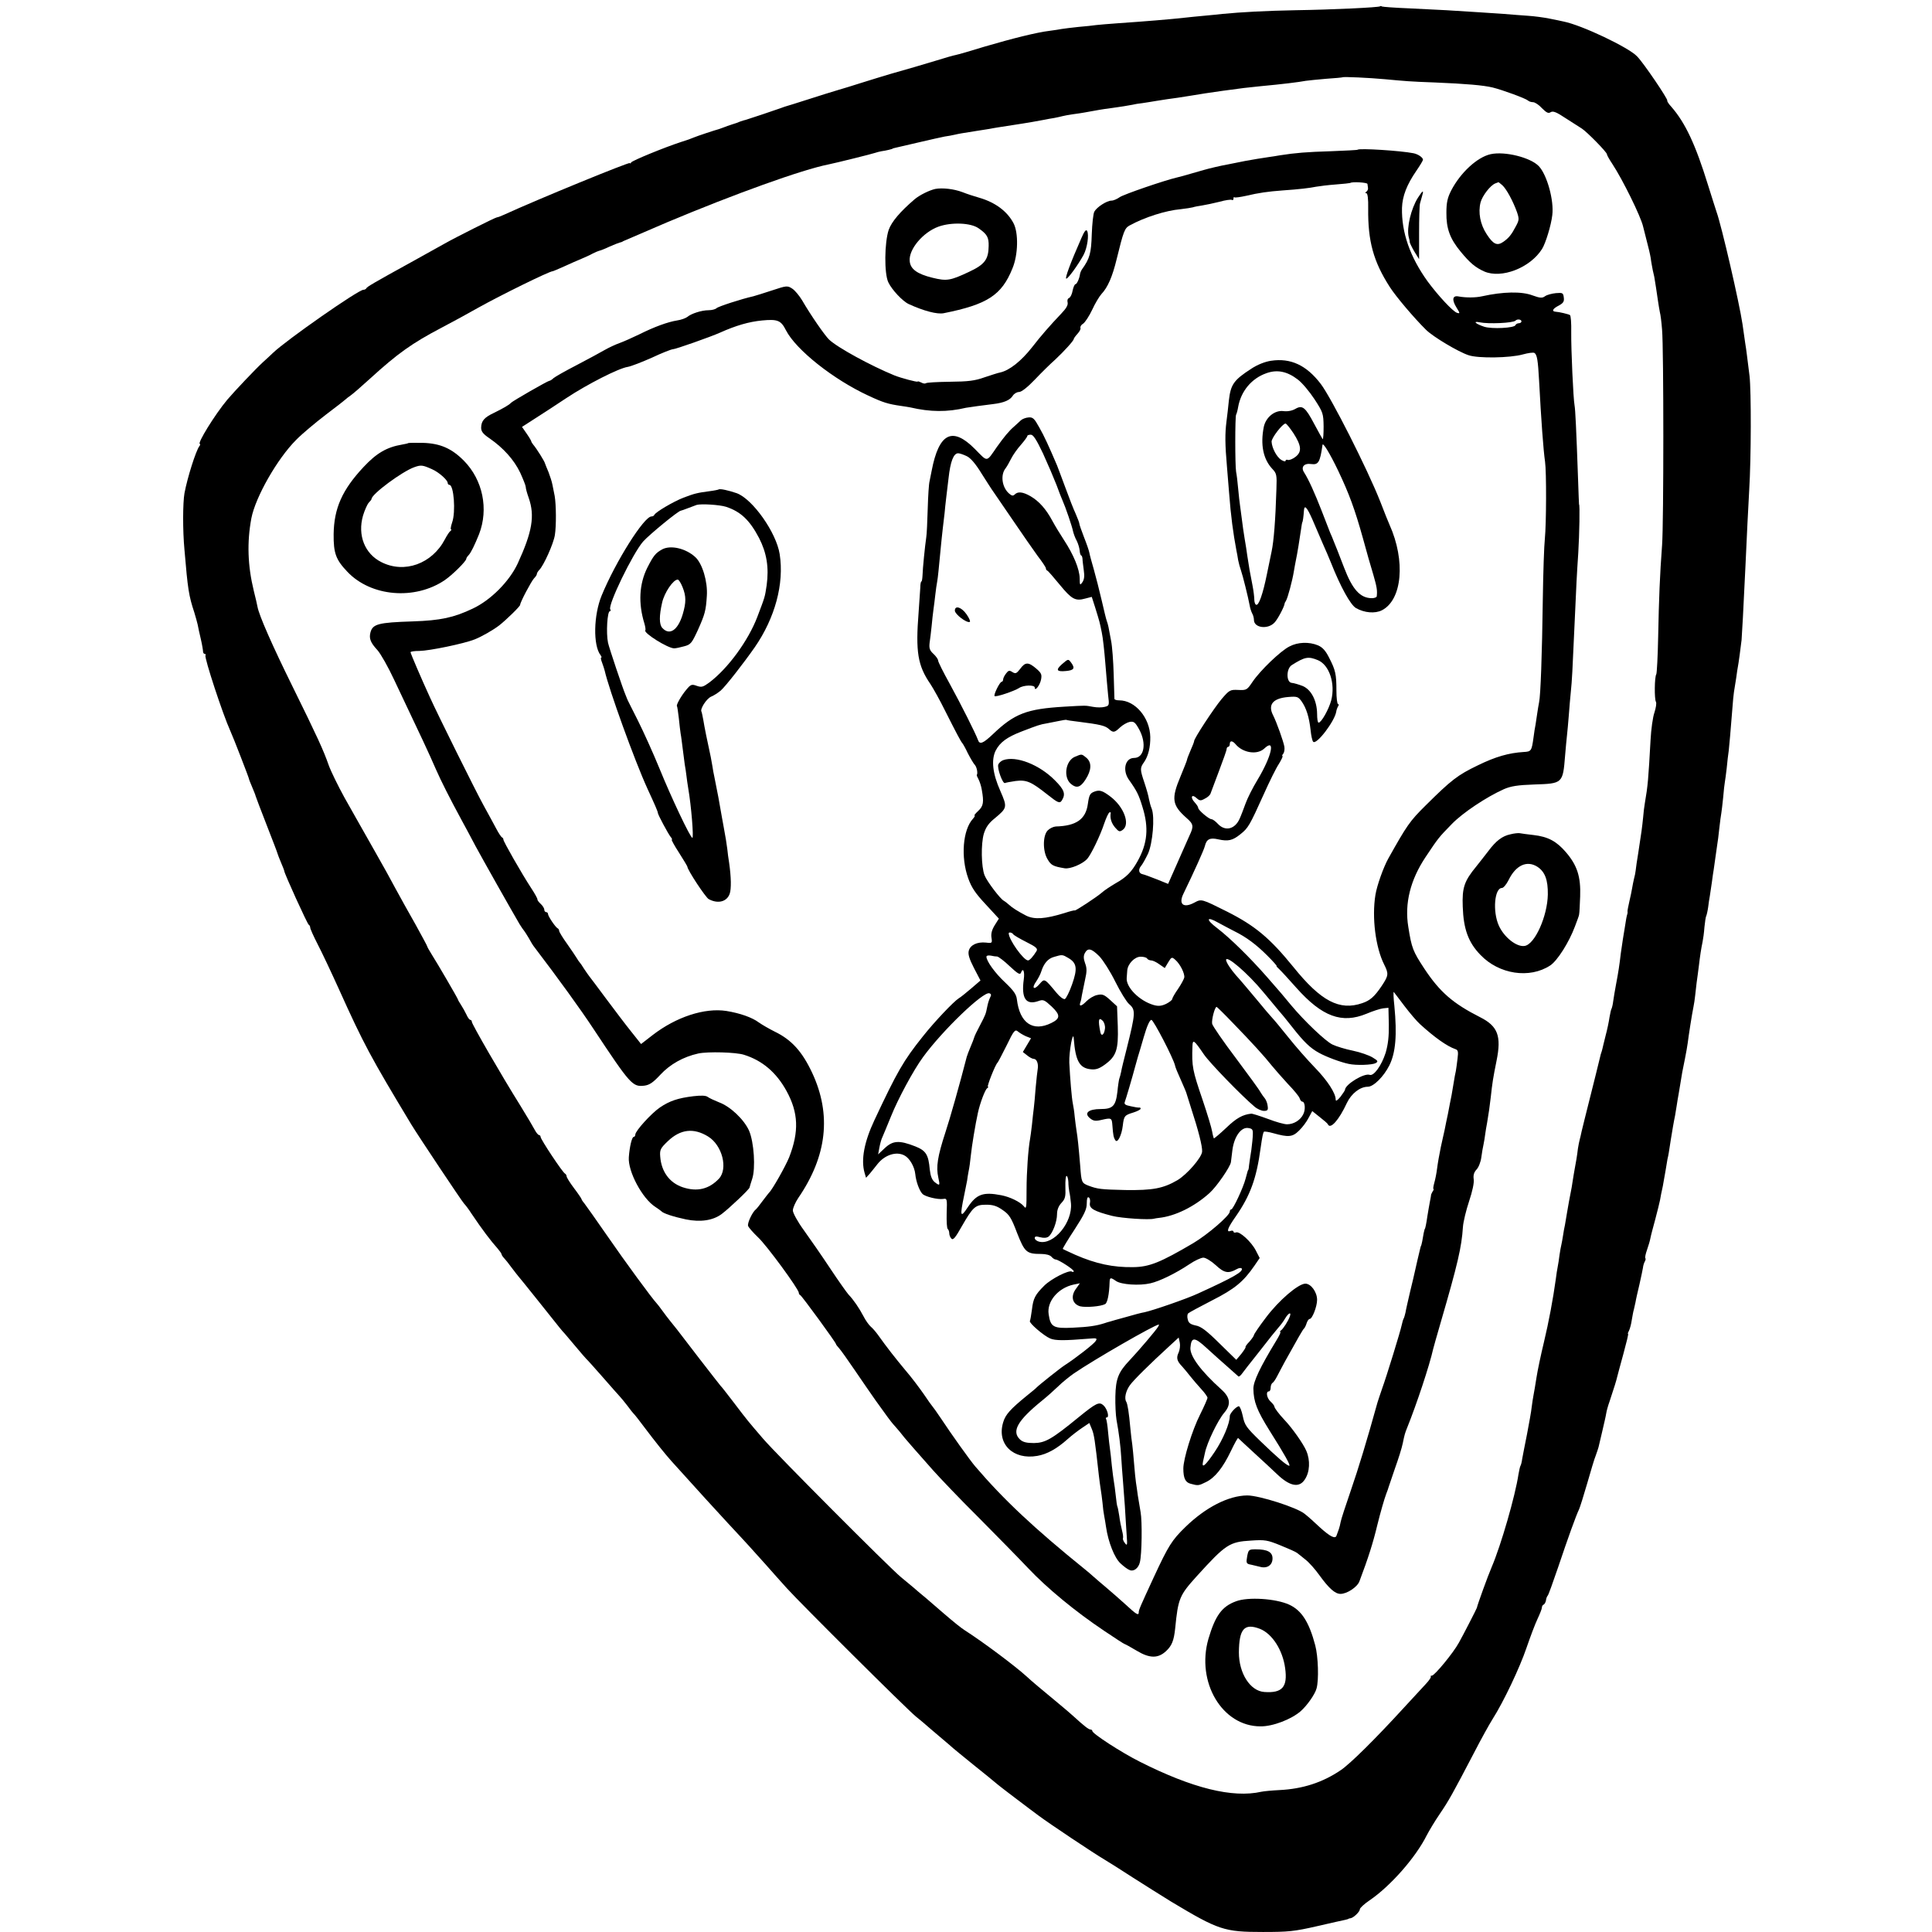 <?xml version="1.0" standalone="no"?>
<!DOCTYPE svg PUBLIC "-//W3C//DTD SVG 20010904//EN"
 "http://www.w3.org/TR/2001/REC-SVG-20010904/DTD/svg10.dtd">
<svg version="1.0" xmlns="http://www.w3.org/2000/svg"
 width="1040pt" height="1040pt" viewBox="0 0 1040 1040"
 preserveAspectRatio="xMidYMid meet">
<g transform="translate(0,1040) scale(0.1,-0.1)"
fill="#000000" stroke="none">
<path d="M7429 10366 c-6 -6 -255 -18 -454 -21 -161 -3 -292 -10 -395 -20 -19
-2 -64 -7 -100 -10 -36 -3 -81 -8 -100 -10 -79 -9 -228 -21 -360 -30 -52 -4
-106 -8 -120 -10 -14 -2 -56 -7 -95 -10 -38 -4 -78 -9 -90 -11 -11 -2 -40 -7
-65 -10 -68 -8 -200 -41 -350 -85 -74 -23 -144 -43 -155 -45 -11 -2 -58 -15
-105 -30 -89 -27 -141 -42 -250 -73 -36 -11 -103 -31 -150 -46 -47 -15 -105
-33 -130 -40 -25 -7 -97 -30 -160 -50 -63 -20 -119 -38 -125 -39 -5 -2 -17 -6
-25 -9 -24 -9 -174 -59 -185 -62 -5 -1 -19 -5 -30 -9 -11 -5 -31 -12 -45 -16
-14 -4 -34 -12 -45 -16 -11 -4 -22 -8 -25 -9 -20 -5 -119 -38 -135 -45 -11 -5
-41 -16 -68 -24 -92 -30 -262 -100 -269 -110 -4 -6 -8 -8 -8 -4 0 8 -494 -194
-677 -278 -17 -8 -34 -14 -38 -14 -8 0 -223 -108 -281 -141 -22 -12 -97 -54
-169 -94 -216 -119 -250 -139 -253 -147 -2 -4 -9 -8 -16 -8 -27 0 -414 -270
-487 -340 -8 -8 -33 -31 -55 -51 -39 -36 -151 -154 -190 -200 -67 -80 -165
-239 -148 -239 3 0 2 -6 -3 -12 -19 -26 -64 -168 -80 -253 -9 -52 -10 -198 0
-305 18 -213 23 -246 53 -337 7 -23 15 -52 18 -65 2 -13 10 -48 17 -78 7 -30
12 -61 12 -67 0 -7 4 -13 9 -13 5 0 7 -4 4 -8 -7 -12 93 -317 134 -407 15 -32
100 -252 100 -257 0 -3 8 -23 17 -44 9 -22 18 -43 19 -49 1 -5 28 -75 59 -155
31 -80 58 -149 59 -155 1 -5 10 -27 19 -49 9 -21 17 -41 17 -44 0 -13 125
-287 132 -290 4 -2 8 -9 8 -16 0 -6 18 -46 39 -87 22 -42 74 -152 116 -245
134 -297 169 -362 389 -727 39 -64 271 -412 284 -426 8 -8 26 -32 40 -54 57
-85 104 -147 140 -187 12 -14 22 -28 22 -32 0 -3 6 -13 13 -20 7 -7 26 -31 42
-53 17 -22 32 -42 35 -45 3 -3 50 -61 105 -130 133 -167 128 -161 145 -179 8
-9 35 -41 60 -71 25 -30 50 -59 56 -65 6 -5 46 -50 90 -100 43 -49 84 -96 91
-103 7 -8 26 -30 41 -50 15 -21 30 -39 33 -42 4 -3 30 -36 59 -75 55 -73 110
-142 145 -181 194 -215 192 -212 303 -333 48 -51 98 -106 112 -121 14 -15 54
-60 90 -100 36 -41 88 -99 115 -129 75 -83 646 -651 695 -691 23 -19 48 -39
54 -45 6 -5 40 -35 76 -65 36 -30 67 -57 70 -60 3 -3 52 -43 110 -90 58 -46
110 -89 117 -95 6 -5 24 -20 40 -32 15 -12 46 -35 68 -52 69 -52 79 -60 125
-94 53 -40 297 -203 355 -237 22 -13 90 -56 150 -95 61 -39 155 -98 210 -132
255 -153 285 -163 493 -163 137 0 169 3 291 31 75 17 143 33 151 34 8 2 16 4
18 5 1 2 6 3 12 4 16 2 50 35 50 48 0 7 24 29 52 48 112 76 248 230 308 350
13 25 44 77 70 115 49 72 68 106 185 330 37 72 82 153 99 180 60 94 147 278
183 384 20 58 46 128 59 155 13 28 24 55 24 62 0 7 4 14 9 16 5 2 11 12 13 23
1 11 6 22 9 25 4 3 29 73 57 155 53 158 96 277 112 310 5 11 25 74 44 140 19
66 39 134 46 150 6 17 13 37 15 45 2 8 11 47 20 85 9 39 19 81 21 95 2 14 10
43 18 65 26 78 37 114 41 132 2 10 18 66 34 126 16 59 28 107 25 107 -3 0 0 8
5 17 5 10 12 36 15 58 4 22 8 47 11 55 2 8 6 26 9 40 2 14 12 57 21 95 9 39
17 79 19 90 1 12 6 27 10 34 4 7 6 15 3 18 -3 2 1 23 9 45 8 23 16 50 18 62 2
12 14 57 26 101 12 44 23 91 26 105 2 14 9 48 15 75 5 28 12 66 15 85 3 19 8
46 10 60 6 25 7 33 18 105 7 43 16 98 23 130 2 11 6 36 9 55 3 19 7 46 10 60
2 14 7 41 10 60 7 45 10 63 24 130 6 30 13 69 15 85 4 34 23 157 31 195 3 14
7 41 9 60 2 19 6 51 8 70 3 19 8 60 12 90 7 59 12 91 20 130 3 14 8 49 10 79
3 29 7 57 10 61 2 4 7 25 10 46 2 21 7 48 9 60 2 12 7 45 11 74 4 29 8 60 10
69 1 9 6 41 10 71 4 30 9 62 10 70 2 8 6 44 10 80 4 36 9 73 11 83 2 10 6 48
10 85 3 36 7 73 9 82 2 9 6 43 10 75 3 33 8 76 11 95 4 37 9 95 19 220 3 42 7
84 9 95 2 11 7 45 12 75 4 30 8 57 9 60 3 13 16 109 20 145 3 39 9 148 21 400
10 216 12 258 20 405 11 180 11 534 2 615 -12 95 -18 148 -23 175 -2 14 -9 61
-15 105 -17 115 -113 531 -140 605 -5 14 -25 79 -46 145 -67 217 -122 334
-197 420 -15 16 -24 31 -22 33 6 6 -126 201 -162 238 -44 48 -299 169 -396
188 -12 3 -47 10 -77 16 -30 6 -82 13 -115 15 -33 2 -91 7 -130 10 -67 5 -183
12 -310 20 -33 2 -123 6 -200 10 -76 3 -142 8 -146 10 -3 3 -8 3 -10 1z m21
-392 c119 -11 138 -13 275 -18 168 -7 260 -15 310 -27 53 -13 178 -59 190 -70
5 -5 17 -9 27 -9 10 0 32 -14 48 -32 25 -25 35 -30 47 -22 13 8 31 1 82 -33
36 -23 75 -48 86 -55 28 -18 135 -127 135 -138 0 -5 13 -28 29 -52 56 -85 154
-284 166 -338 2 -8 11 -42 19 -75 9 -33 19 -76 22 -95 2 -19 8 -48 11 -65 4
-16 7 -32 8 -35 2 -12 16 -98 20 -130 3 -19 7 -46 10 -60 4 -14 9 -56 12 -95
9 -101 9 -1042 0 -1160 -12 -160 -17 -287 -21 -491 -2 -106 -7 -197 -10 -203
-10 -15 -11 -135 -2 -149 4 -7 0 -32 -8 -57 -9 -25 -18 -91 -21 -148 -12 -213
-14 -243 -31 -342 -3 -16 -7 -50 -9 -75 -5 -50 -9 -82 -26 -190 -7 -41 -13
-84 -14 -95 -1 -11 -5 -31 -9 -45 -3 -14 -8 -36 -10 -50 -2 -14 -9 -46 -15
-72 -6 -27 -11 -51 -10 -55 1 -5 0 -10 -1 -13 -3 -8 -8 -33 -14 -75 -4 -23 -8
-50 -10 -61 -2 -12 -7 -45 -11 -75 -8 -68 -13 -100 -26 -169 -6 -30 -12 -70
-15 -89 -2 -19 -7 -37 -9 -41 -3 -4 -7 -25 -11 -46 -3 -22 -12 -66 -21 -99 -8
-33 -16 -64 -17 -70 -1 -5 -5 -19 -9 -30 -3 -11 -8 -31 -11 -45 -3 -14 -24
-97 -46 -185 -22 -88 -43 -171 -46 -185 -3 -14 -7 -33 -10 -43 -3 -10 -7 -32
-10 -50 -4 -36 -12 -82 -18 -113 -2 -12 -7 -39 -10 -60 -3 -22 -8 -50 -11 -64
-7 -34 -11 -58 -20 -110 -4 -25 -9 -54 -11 -65 -3 -11 -7 -36 -10 -55 -3 -19
-7 -42 -9 -50 -2 -8 -7 -33 -10 -55 -3 -23 -7 -52 -10 -65 -3 -13 -7 -42 -10
-65 -15 -109 -38 -231 -64 -340 -16 -66 -34 -151 -40 -190 -6 -38 -13 -81 -16
-95 -3 -14 -7 -43 -10 -65 -2 -22 -14 -87 -25 -145 -12 -58 -23 -118 -26 -133
-2 -16 -6 -32 -9 -37 -3 -4 -7 -25 -11 -46 -17 -115 -94 -382 -144 -499 -20
-46 -78 -206 -80 -220 -1 -5 -76 -151 -97 -188 -30 -55 -131 -177 -145 -177
-6 0 -9 -2 -6 -5 3 -3 -9 -21 -26 -39 -17 -18 -71 -77 -121 -131 -150 -164
-287 -300 -338 -334 -97 -66 -205 -101 -330 -107 -40 -2 -83 -6 -97 -9 -155
-35 -372 19 -655 162 -98 49 -255 151 -255 165 0 4 -4 8 -10 8 -10 0 -34 19
-90 70 -15 14 -47 41 -71 61 -112 93 -152 126 -182 154 -64 58 -235 186 -335
250 -20 13 -55 41 -112 90 -25 22 -68 59 -95 82 -28 23 -60 50 -71 60 -12 10
-41 34 -64 53 -62 51 -671 662 -742 745 -79 92 -83 96 -158 195 -36 47 -67 87
-71 90 -3 3 -55 70 -117 150 -61 80 -115 150 -119 155 -5 6 -19 24 -33 41 -14
17 -34 44 -45 59 -11 16 -25 33 -30 39 -24 25 -168 221 -268 366 -59 85 -114
163 -122 173 -8 9 -15 20 -15 23 0 2 -18 29 -40 58 -22 29 -40 58 -40 64 0 5
-4 12 -8 14 -12 4 -132 185 -132 198 0 5 -4 10 -8 10 -5 0 -15 12 -23 27 -8
15 -43 75 -79 133 -99 158 -260 437 -260 449 0 6 -4 11 -8 11 -5 0 -14 12 -21
28 -7 15 -20 38 -29 52 -9 14 -17 27 -17 30 -1 6 -108 190 -141 242 -13 21
-24 40 -24 43 0 3 -29 56 -63 118 -35 61 -83 148 -107 192 -23 44 -72 132
-108 195 -94 165 -98 174 -168 297 -34 62 -73 141 -85 175 -28 80 -60 150
-197 428 -106 215 -178 378 -186 424 -2 12 -11 50 -20 86 -33 136 -37 261 -13
390 22 114 139 320 241 422 31 32 103 92 159 135 56 42 104 80 107 83 3 3 15
13 27 21 13 9 60 50 105 91 149 136 227 191 383 273 61 32 151 81 200 109 118
66 382 196 400 196 3 0 30 12 62 26 32 15 74 33 93 41 19 8 46 20 60 28 14 7
30 14 35 15 6 1 30 10 55 22 25 11 50 21 55 22 6 1 15 4 20 8 6 3 111 48 235
101 364 153 728 284 870 312 40 8 237 57 250 62 8 3 24 7 35 9 24 3 60 12 60
14 0 1 8 3 17 5 10 2 66 15 125 29 60 14 122 28 138 31 17 2 41 7 55 10 26 6
33 7 115 20 28 4 59 9 70 11 11 2 31 6 45 8 89 14 126 20 135 21 11 1 88 15
120 21 11 2 34 7 50 9 17 3 37 8 45 10 8 2 33 7 55 10 23 3 50 7 60 9 65 12
112 20 125 21 17 2 104 15 135 21 11 3 36 7 55 9 19 3 53 8 75 12 52 8 61 10
115 17 25 4 56 9 70 11 62 10 90 15 170 26 117 16 126 17 205 25 119 11 207
22 244 29 14 2 63 7 110 11 47 3 87 7 88 8 5 4 148 -3 223 -10z"/>
<path d="M7308 9594 c-2 -2 -67 -5 -143 -8 -132 -4 -192 -9 -275 -22 -19 -4
-45 -7 -57 -9 -29 -4 -102 -16 -128 -21 -40 -8 -71 -14 -100 -20 -30 -5 -98
-21 -125 -29 -8 -2 -40 -11 -70 -20 -30 -9 -63 -18 -73 -20 -69 -16 -287 -91
-309 -106 -14 -10 -34 -19 -45 -19 -25 0 -79 -35 -92 -59 -6 -10 -12 -66 -14
-123 -3 -101 -11 -130 -52 -187 -5 -7 -10 -19 -11 -25 -3 -24 -17 -56 -25 -56
-4 0 -11 -15 -15 -34 -3 -19 -12 -37 -19 -40 -8 -3 -11 -13 -8 -24 3 -14 -7
-32 -34 -60 -60 -63 -110 -120 -157 -181 -59 -75 -122 -125 -172 -136 -11 -2
-48 -14 -84 -26 -53 -19 -88 -23 -187 -24 -68 -1 -126 -4 -129 -8 -4 -3 -15
-2 -25 4 -11 5 -19 8 -19 5 0 -5 -90 19 -125 33 -127 52 -307 150 -352 193
-23 22 -98 130 -145 211 -15 25 -39 54 -53 63 -26 17 -30 17 -108 -9 -45 -15
-91 -29 -102 -32 -63 -14 -189 -55 -198 -64 -6 -6 -25 -11 -43 -11 -37 0 -93
-18 -114 -36 -9 -7 -34 -16 -55 -19 -50 -8 -122 -34 -204 -75 -35 -17 -82 -38
-104 -46 -23 -8 -59 -25 -82 -38 -22 -13 -89 -49 -150 -81 -60 -31 -117 -63
-126 -71 -8 -8 -18 -14 -22 -14 -8 0 -200 -110 -207 -119 -8 -10 -43 -30 -90
-53 -53 -25 -69 -43 -70 -80 0 -21 10 -34 47 -59 73 -51 130 -114 163 -183 16
-35 30 -70 30 -77 0 -8 7 -34 16 -59 34 -97 19 -183 -59 -353 -44 -95 -144
-197 -242 -243 -103 -49 -174 -64 -323 -69 -186 -6 -216 -14 -228 -60 -8 -32
0 -54 38 -95 17 -19 58 -91 90 -160 160 -337 182 -384 224 -480 28 -64 75
-157 139 -275 18 -33 52 -96 75 -140 38 -70 186 -333 237 -420 10 -16 21 -32
24 -35 3 -3 14 -21 25 -39 10 -19 24 -42 31 -50 131 -172 248 -334 316 -437
202 -305 212 -316 277 -308 27 4 46 17 85 59 52 56 123 96 204 114 52 11 203
7 246 -7 99 -31 174 -95 229 -195 64 -117 68 -218 14 -357 -19 -47 -91 -175
-108 -190 -3 -3 -18 -23 -35 -45 -16 -22 -32 -42 -36 -45 -18 -13 -47 -74 -42
-89 3 -9 27 -36 53 -61 46 -42 220 -280 220 -299 0 -5 3 -11 8 -13 8 -3 192
-255 192 -263 0 -3 8 -13 18 -24 9 -10 46 -62 82 -115 36 -53 87 -127 113
-164 27 -37 56 -78 65 -90 9 -13 28 -37 42 -52 14 -16 32 -37 40 -48 8 -11 35
-41 58 -68 24 -27 71 -80 105 -119 34 -38 142 -152 242 -251 99 -100 221 -224
270 -276 102 -108 255 -234 409 -337 58 -39 107 -71 110 -71 2 0 32 -16 65
-36 70 -42 115 -42 158 -2 31 29 42 56 49 122 16 162 23 178 116 281 157 173
176 185 293 192 73 5 87 3 158 -26 42 -17 83 -35 90 -41 6 -5 27 -22 45 -36
19 -15 52 -52 74 -83 52 -72 85 -101 114 -101 35 0 91 37 102 68 48 127 73
206 96 302 17 69 39 145 48 168 6 15 12 32 13 37 2 6 17 51 34 100 18 50 37
110 42 135 10 49 12 55 24 85 50 124 120 334 140 424 2 9 20 72 40 141 92 316
113 406 120 515 2 28 17 90 33 138 18 54 28 100 25 119 -3 21 1 37 15 52 11
11 23 41 26 66 3 25 9 56 12 70 3 14 7 39 9 55 2 17 7 44 10 60 9 52 14 89 20
140 8 74 12 101 31 195 27 133 7 186 -88 234 -146 74 -217 135 -301 262 -61
93 -68 110 -86 224 -21 127 11 254 94 378 69 103 68 102 140 176 59 61 187
146 281 188 37 16 74 22 163 25 153 5 154 5 166 156 3 39 8 88 10 107 2 19 7
69 10 110 3 41 8 99 11 128 6 56 9 115 19 342 11 248 13 284 21 405 6 99 9
260 4 260 0 0 -3 59 -5 130 -10 282 -15 381 -19 402 -7 36 -19 302 -18 395 1
48 -2 89 -7 92 -8 5 -58 17 -78 18 -22 2 -14 17 18 33 24 13 30 22 27 43 -3
25 -6 27 -42 24 -21 -2 -48 -9 -58 -16 -16 -12 -27 -11 -69 4 -58 22 -158 20
-271 -5 -35 -8 -87 -8 -126 -1 -33 7 -38 -17 -12 -59 20 -32 20 -34 3 -29 -23
8 -101 92 -158 169 -95 132 -141 264 -138 396 2 63 26 125 77 199 20 29 36 56
36 60 0 12 -26 30 -51 35 -70 14 -293 28 -301 19z m53 -184 c1 -6 2 -16 3 -22
1 -7 -3 -16 -9 -20 -7 -5 -7 -8 0 -8 7 0 11 -31 10 -82 -2 -176 28 -286 117
-424 32 -50 130 -166 195 -230 39 -38 173 -118 228 -136 52 -18 224 -15 292 4
29 8 57 12 63 8 14 -9 19 -39 25 -150 11 -210 23 -373 32 -435 8 -54 7 -335
-1 -415 -4 -36 -9 -182 -11 -325 -4 -299 -12 -519 -20 -555 -3 -14 -7 -41 -10
-60 -3 -19 -7 -46 -9 -60 -3 -14 -8 -45 -11 -70 -10 -72 -12 -76 -53 -78 -80
-5 -151 -25 -247 -72 -108 -52 -142 -78 -280 -215 -87 -86 -101 -107 -202
-287 -26 -47 -61 -145 -69 -195 -20 -123 1 -284 47 -375 25 -50 24 -59 -13
-115 -39 -58 -63 -79 -105 -93 -122 -42 -222 10 -371 195 -126 155 -205 221
-355 297 -140 70 -139 70 -178 49 -58 -31 -86 -9 -59 47 59 122 111 237 116
258 9 37 27 46 71 36 54 -12 78 -7 121 28 41 33 48 44 126 217 30 67 66 140
81 162 14 23 22 41 19 41 -4 0 -2 6 4 13 5 6 8 23 6 37 -5 29 -42 133 -61 170
-29 57 -1 91 81 98 49 4 54 2 73 -24 25 -36 40 -83 48 -154 3 -30 9 -58 14
-63 18 -18 116 111 124 162 1 9 6 22 10 29 5 6 4 12 0 12 -5 0 -9 33 -9 73 0
88 -5 110 -39 176 -19 38 -35 56 -60 67 -48 20 -109 18 -154 -6 -48 -24 -158
-130 -199 -191 -29 -43 -32 -45 -76 -43 -44 2 -48 0 -90 -49 -41 -49 -151
-216 -148 -227 0 -3 -8 -25 -19 -49 -10 -24 -19 -46 -19 -50 0 -4 -16 -44 -35
-90 -51 -121 -46 -155 32 -224 38 -33 40 -45 16 -95 -9 -21 -28 -64 -43 -97
-14 -33 -37 -83 -49 -111 l-23 -52 -62 25 c-33 13 -68 26 -75 27 -21 4 -25 25
-9 44 8 9 25 40 38 67 25 56 37 196 20 241 -6 14 -12 37 -15 52 -2 15 -13 54
-24 87 -25 74 -25 81 -2 113 22 32 34 80 33 135 -2 103 -81 197 -167 197 -14
0 -25 3 -26 8 0 4 -2 64 -4 133 -2 70 -8 151 -14 180 -6 30 -12 63 -14 74 -2
11 -7 27 -10 35 -3 8 -15 58 -27 110 -12 52 -31 126 -42 165 -11 38 -22 78
-24 90 -2 11 -15 49 -29 84 -14 36 -25 68 -25 73 0 5 -9 27 -19 51 -11 23 -36
87 -56 142 -20 55 -41 109 -45 120 -44 103 -69 158 -96 205 -26 47 -34 55 -57
53 -15 -1 -33 -8 -41 -15 -7 -7 -24 -22 -37 -34 -29 -25 -54 -56 -92 -109 -59
-85 -48 -84 -119 -12 -122 123 -194 86 -233 -118 -3 -16 -8 -41 -11 -55 -4
-14 -8 -80 -10 -148 -2 -68 -5 -138 -8 -155 -7 -47 -19 -167 -20 -204 -1 -18
-3 -33 -6 -33 -3 0 -6 -15 -6 -33 -1 -17 -5 -77 -9 -132 -17 -215 -5 -288 64
-388 15 -23 51 -87 78 -142 60 -119 86 -168 93 -175 3 -3 17 -27 30 -55 14
-27 31 -56 38 -63 10 -11 17 -45 10 -54 -1 -2 4 -13 10 -24 6 -12 14 -36 17
-55 12 -67 9 -88 -19 -114 -15 -14 -24 -25 -20 -25 4 0 0 -8 -9 -18 -54 -59
-66 -206 -25 -320 18 -50 38 -80 94 -140 l71 -77 -22 -35 c-15 -24 -21 -45
-18 -66 5 -31 4 -32 -29 -28 -48 5 -85 -13 -93 -44 -5 -19 3 -44 28 -93 l35
-67 -50 -43 c-28 -24 -58 -48 -67 -53 -26 -16 -131 -126 -194 -206 -104 -130
-137 -188 -260 -450 -55 -117 -73 -213 -53 -283 l8 -27 20 22 c11 13 29 36 41
51 39 50 102 71 146 47 27 -14 54 -60 58 -100 4 -40 22 -90 39 -107 15 -15 82
-31 111 -27 21 4 22 1 19 -77 -1 -44 1 -82 6 -85 4 -3 8 -13 8 -23 0 -9 5 -22
12 -29 9 -9 22 7 55 66 61 106 73 117 132 117 37 0 58 -7 89 -29 35 -24 46
-41 77 -123 41 -104 51 -113 129 -113 27 0 48 -6 56 -15 7 -8 17 -15 23 -15
14 0 97 -53 97 -63 0 -5 -5 -5 -10 -2 -16 10 -112 -39 -149 -76 -49 -49 -59
-68 -66 -129 -4 -30 -9 -58 -11 -61 -6 -10 74 -79 109 -94 28 -12 75 -12 209
-1 42 4 46 2 36 -13 -9 -15 -106 -91 -168 -131 -22 -14 -140 -108 -150 -119
-3 -4 -25 -22 -50 -42 -92 -75 -118 -104 -130 -146 -35 -116 54 -203 184 -180
52 9 105 38 164 91 20 18 55 45 76 59 l40 27 12 -29 c14 -32 18 -62 39 -251 3
-25 7 -58 10 -75 3 -16 7 -50 10 -75 2 -25 6 -56 9 -70 3 -14 7 -41 10 -60 12
-82 46 -167 78 -196 18 -17 40 -33 50 -36 21 -9 47 11 54 42 11 42 13 222 4
270 -4 25 -11 65 -15 90 -3 25 -8 56 -10 70 -2 14 -7 59 -10 100 -3 41 -8 89
-10 105 -3 17 -7 55 -10 85 -8 89 -15 131 -22 144 -12 18 -3 58 19 89 19 27
108 115 213 211 l50 46 6 -28 c3 -15 0 -38 -6 -52 -14 -29 -10 -46 18 -75 10
-11 30 -35 44 -53 14 -18 41 -49 59 -69 19 -20 34 -42 34 -47 0 -6 -18 -47
-40 -91 -42 -83 -90 -238 -90 -290 0 -52 11 -75 39 -82 40 -11 43 -11 83 9 48
23 91 77 134 167 19 40 37 72 39 70 2 -2 40 -38 85 -79 45 -41 102 -94 125
-116 68 -65 119 -75 149 -28 27 40 30 103 8 154 -16 38 -76 123 -117 166 -31
33 -55 65 -55 73 0 4 -9 16 -20 26 -21 19 -27 55 -10 55 6 0 10 9 10 19 0 11
4 22 9 26 6 3 16 18 24 33 7 15 28 52 44 83 70 126 97 174 104 179 3 3 9 15
13 28 4 12 11 22 16 22 14 0 40 67 40 103 0 42 -33 87 -63 87 -38 0 -143 -90
-212 -182 -36 -47 -65 -90 -65 -95 0 -4 -11 -20 -24 -35 -14 -14 -23 -27 -21
-29 2 -2 -9 -19 -23 -37 l-27 -32 -91 89 c-70 69 -99 91 -128 96 -27 6 -38 13
-42 32 -4 13 -3 28 2 33 5 5 63 36 129 70 122 62 168 100 228 187 l28 41 -20
39 c-24 48 -88 106 -107 99 -8 -3 -14 -1 -14 4 0 5 -7 7 -15 4 -26 -10 -17 15
28 79 77 111 111 203 133 367 9 63 13 82 18 88 3 2 26 -1 50 -8 82 -23 104
-21 139 14 18 17 41 48 51 68 l20 37 40 -32 c23 -18 43 -35 44 -39 13 -30 60
23 102 114 24 51 71 88 113 88 31 0 86 55 116 115 34 68 42 164 27 320 -5 44
-6 78 -3 75 2 -3 28 -36 57 -75 29 -38 67 -83 84 -98 80 -73 146 -119 189
-134 16 -5 18 -13 13 -52 -3 -25 -7 -55 -9 -66 -3 -11 -8 -40 -12 -65 -4 -25
-9 -54 -11 -65 -2 -11 -6 -31 -9 -45 -8 -43 -14 -74 -20 -100 -3 -14 -7 -34
-9 -45 -3 -11 -11 -51 -20 -90 -8 -38 -17 -90 -20 -115 -3 -25 -10 -60 -15
-77 -5 -18 -7 -33 -5 -33 3 0 2 -6 -3 -12 -4 -7 -8 -15 -9 -18 0 -3 -3 -21 -7
-40 -4 -19 -9 -53 -13 -75 -6 -43 -12 -70 -14 -70 -1 0 -3 -10 -6 -22 -2 -13
-6 -33 -8 -45 -3 -13 -5 -24 -7 -25 -1 -2 -2 -6 -3 -10 -3 -10 -29 -124 -32
-138 -1 -5 -11 -49 -23 -97 -11 -48 -23 -99 -25 -113 -3 -13 -7 -28 -10 -33
-3 -5 -7 -19 -10 -33 -8 -38 -82 -278 -106 -344 -11 -33 -23 -67 -25 -75 -59
-212 -102 -353 -143 -472 -28 -81 -53 -158 -55 -170 -2 -13 -7 -31 -10 -40 -4
-10 -9 -25 -12 -33 -6 -22 -35 -7 -92 45 -26 25 -62 57 -80 71 -41 34 -245 99
-309 99 -101 -1 -224 -64 -333 -170 -73 -71 -91 -100 -170 -270 -73 -158 -81
-176 -81 -189 0 -20 -14 -11 -71 42 -32 29 -79 70 -105 92 -26 22 -58 49 -70
60 -12 11 -31 27 -41 35 -276 223 -439 376 -593 556 -29 34 -129 174 -185 259
-22 33 -43 62 -46 65 -3 3 -24 32 -46 65 -23 33 -67 92 -100 130 -54 65 -99
122 -148 191 -11 15 -28 35 -38 43 -10 9 -28 34 -39 56 -23 44 -54 89 -80 116
-9 10 -54 73 -99 141 -45 68 -109 160 -142 206 -33 45 -59 93 -59 106 0 13 13
43 29 67 155 226 180 449 75 674 -54 115 -111 178 -202 222 -30 15 -68 37 -85
49 -36 27 -101 50 -175 62 -117 18 -270 -32 -397 -130 l-62 -48 -54 68 c-30
37 -90 117 -135 177 -45 61 -86 115 -90 120 -5 6 -17 24 -28 40 -10 17 -21 32
-24 35 -3 3 -9 12 -15 22 -5 9 -29 44 -52 77 -24 33 -43 65 -43 70 0 5 -3 11
-7 13 -12 5 -53 66 -53 78 0 5 -4 10 -10 10 -5 0 -10 6 -10 13 0 8 -9 22 -20
32 -10 9 -18 20 -17 24 1 3 -14 31 -34 61 -51 78 -149 250 -149 260 0 5 -3 10
-7 12 -5 2 -19 23 -32 48 -13 25 -44 81 -68 125 -41 74 -247 489 -288 580 -46
100 -105 238 -105 244 0 4 21 7 48 7 55 1 239 39 297 62 38 15 101 51 133 76
37 29 112 102 112 110 0 14 60 127 75 143 8 8 15 18 15 23 0 5 6 15 13 22 24
24 77 142 84 188 8 50 7 163 -1 210 -3 16 -9 44 -12 60 -3 17 -13 47 -21 68
-9 20 -17 42 -19 47 -2 11 -45 80 -64 102 -5 7 -10 14 -10 17 0 3 -11 22 -25
42 l-25 36 73 47 c39 25 115 74 167 109 112 74 281 160 329 167 18 3 77 26
131 50 53 25 104 45 112 45 14 0 204 67 253 89 87 39 156 59 228 66 84 8 101
0 128 -53 54 -105 254 -264 444 -352 79 -37 106 -45 175 -55 19 -3 42 -6 50
-8 107 -25 199 -26 300 -2 9 2 104 15 147 20 58 7 90 21 105 45 7 11 22 20 34
20 13 0 46 26 86 68 35 37 84 85 109 107 46 43 99 101 99 110 0 3 9 16 20 28
11 12 19 26 16 32 -2 6 4 17 15 23 10 7 32 40 48 74 16 35 39 73 50 85 34 36
59 93 82 188 37 151 43 166 69 181 80 44 195 81 276 88 28 3 57 8 65 10 8 3
30 7 50 10 19 3 62 12 94 20 31 9 62 13 66 10 5 -3 9 0 9 7 0 7 2 10 5 7 3 -3
31 1 63 8 68 16 116 23 197 29 88 6 146 13 180 20 17 3 64 9 105 12 41 3 76 7
78 8 9 8 92 3 93 -5z m829 -740 c0 -5 -6 -10 -14 -10 -8 0 -16 -5 -18 -10 -5
-16 -127 -22 -168 -9 -46 15 -65 32 -25 24 47 -10 180 -4 193 9 9 10 32 7 32
-4z m-2575 -712 c26 -57 58 -132 72 -168 13 -36 28 -74 33 -85 15 -33 51 -138
56 -164 3 -13 11 -36 20 -52 8 -16 15 -40 16 -54 1 -14 5 -25 8 -25 3 0 6 -8
7 -17 0 -10 4 -38 7 -63 5 -32 2 -51 -8 -65 -12 -17 -14 -16 -14 22 -1 50 -33
127 -84 205 -21 32 -49 78 -63 104 -34 64 -73 107 -118 133 -42 24 -68 26 -85
9 -9 -9 -16 -7 -31 6 -38 34 -46 100 -18 135 7 9 20 32 30 52 10 20 34 54 53
75 18 21 34 42 34 47 0 4 8 7 19 7 13 0 30 -26 66 -102z m-412 -13 c22 -10 49
-42 82 -96 28 -44 56 -88 63 -97 6 -9 53 -78 104 -152 50 -74 111 -161 134
-193 24 -31 44 -61 44 -66 0 -5 3 -11 8 -13 4 -1 34 -36 67 -76 64 -78 84 -89
137 -74 l35 9 18 -56 c25 -81 25 -81 36 -136 6 -27 14 -102 19 -165 5 -63 12
-141 15 -172 7 -55 6 -57 -18 -63 -14 -4 -42 -4 -63 0 -45 8 -33 8 -154 1
-203 -12 -269 -37 -385 -148 -54 -51 -72 -58 -81 -30 -12 33 -89 187 -151 300
-35 63 -63 119 -63 126 0 7 -11 23 -25 36 -21 19 -24 31 -21 59 3 20 8 61 11
91 3 30 7 71 10 90 3 19 7 55 10 80 3 25 7 56 10 70 4 22 8 64 20 190 2 19 6
62 10 95 4 33 8 71 10 85 1 14 5 52 9 85 4 33 9 78 12 100 10 91 27 135 52
135 8 0 28 -7 45 -15z m1892 -1099 c61 -26 94 -126 71 -216 -13 -48 -53 -120
-68 -120 -5 0 -8 21 -8 48 -1 70 -31 129 -77 149 -21 8 -47 16 -59 17 -31 2
-31 77 0 96 70 44 88 48 141 26z m-1290 -331 c118 -15 144 -21 165 -40 22 -20
30 -19 59 9 15 14 38 27 52 30 23 4 30 -2 52 -42 40 -75 26 -152 -28 -152 -48
0 -64 -65 -29 -116 44 -62 54 -82 74 -148 35 -112 27 -197 -27 -293 -32 -57
-59 -85 -118 -118 -27 -16 -61 -38 -75 -51 -25 -22 -145 -101 -145 -95 0 2
-25 -4 -55 -14 -104 -32 -161 -36 -206 -14 -46 24 -76 43 -94 60 -10 9 -22 18
-26 20 -18 8 -91 104 -104 137 -18 47 -20 168 -4 224 11 35 26 57 60 84 66 55
67 59 29 146 -42 94 -50 168 -25 218 23 44 60 72 141 103 86 33 97 37 133 43
17 3 47 9 66 13 19 4 37 7 40 6 3 -2 32 -6 65 -10z m846 -121 c39 -47 116 -59
154 -24 63 60 42 -39 -37 -170 -25 -41 -53 -97 -63 -125 -10 -27 -24 -65 -32
-82 -25 -57 -78 -70 -117 -28 -13 14 -28 25 -34 25 -14 0 -72 49 -72 61 0 6
-9 19 -20 31 -24 26 -15 46 11 22 17 -15 22 -16 45 -3 15 7 29 20 31 29 3 8
23 62 45 120 22 58 41 111 41 118 0 6 4 12 9 12 4 0 8 7 8 15 0 19 14 19 31
-1z m-6 -1007 c63 -31 117 -71 177 -131 31 -31 53 -56 50 -56 -3 0 4 -8 14
-17 11 -10 52 -55 92 -100 139 -156 245 -195 378 -140 33 14 73 27 89 29 l29
3 2 -90 c1 -64 -4 -107 -17 -152 -22 -69 -64 -127 -86 -119 -29 11 -132 -51
-133 -81 -1 -4 -12 -21 -25 -38 -17 -20 -25 -25 -25 -14 0 34 -44 102 -111
171 -39 40 -104 114 -143 163 -40 50 -79 97 -87 105 -8 8 -48 55 -89 105 -41
49 -88 105 -105 123 -30 34 -54 71 -55 84 -1 30 117 -71 200 -172 25 -30 59
-70 75 -90 17 -19 54 -64 82 -100 62 -79 96 -112 144 -138 38 -21 115 -50 159
-59 40 -9 126 -6 145 4 15 9 13 13 -17 31 -18 11 -66 28 -105 36 -40 8 -89 23
-110 33 -37 17 -154 129 -223 212 -51 61 -48 59 -129 151 -92 105 -199 210
-268 263 -64 48 -60 67 5 30 26 -14 65 -35 87 -46z m-1191 -16 c3 -5 35 -24
71 -42 52 -26 62 -35 55 -48 -17 -28 -37 -51 -46 -51 -24 0 -104 112 -104 146
0 8 19 4 24 -5z m464 -119 c20 -21 59 -82 86 -137 27 -54 60 -108 74 -120 36
-31 35 -48 -13 -240 -14 -55 -28 -111 -30 -125 -3 -14 -7 -30 -10 -37 -2 -6
-7 -38 -10 -70 -9 -77 -25 -93 -90 -93 -66 0 -92 -22 -57 -50 17 -14 29 -16
59 -9 56 13 58 12 61 -29 4 -52 6 -65 16 -80 11 -18 34 26 40 79 6 52 10 56
56 70 22 7 40 16 40 21 0 4 -3 7 -7 6 -5 -1 -25 2 -46 7 -30 6 -37 11 -32 24
6 16 39 127 56 191 5 19 12 42 14 50 3 8 17 57 32 108 17 59 32 92 41 92 11 0
118 -206 127 -245 2 -11 12 -35 41 -100 10 -22 18 -42 19 -45 1 -3 13 -41 27
-86 39 -119 61 -206 59 -233 -2 -32 -81 -123 -133 -154 -77 -45 -134 -55 -279
-53 -134 3 -150 5 -201 24 -35 14 -37 18 -43 103 -9 109 -14 156 -20 192 -3
17 -7 52 -10 77 -2 25 -7 56 -10 70 -6 28 -15 137 -19 220 -2 58 20 178 24
130 9 -121 31 -160 92 -166 26 -3 45 3 75 25 62 45 74 80 70 207 l-4 107 -37
34 c-32 29 -42 33 -69 27 -18 -3 -44 -19 -59 -34 -26 -27 -41 -30 -33 -7 3 7
7 25 9 41 3 16 11 53 17 83 10 43 10 62 0 88 -9 25 -9 40 -1 55 16 29 35 25
78 -18z m-550 -1 c7 -1 38 -24 67 -52 44 -41 56 -48 61 -35 11 30 21 7 15 -36
-14 -102 11 -140 78 -117 27 10 33 7 73 -30 47 -45 46 -64 -3 -88 -99 -49
-170 0 -185 127 -3 27 -17 47 -63 91 -54 50 -101 115 -101 139 0 6 10 8 23 6
12 -3 28 -5 35 -5z m383 -8 c46 -27 50 -57 20 -142 -14 -40 -32 -76 -39 -79
-8 -2 -27 12 -45 34 -65 78 -64 78 -91 47 -30 -35 -45 -24 -18 14 10 15 23 39
27 53 14 44 36 70 69 79 44 13 45 13 77 -6z m424 -3 c3 -5 13 -10 22 -10 8 0
28 -9 44 -21 l29 -20 18 30 c18 30 20 31 39 14 26 -23 51 -73 48 -95 -2 -9
-17 -37 -34 -62 -17 -24 -31 -49 -31 -54 0 -5 -15 -17 -33 -26 -26 -12 -42
-13 -67 -6 -76 22 -149 95 -145 145 1 11 2 30 3 41 3 36 40 74 72 74 16 0 32
-4 35 -10z m-845 -209 c-5 -10 -12 -31 -15 -47 -9 -46 -10 -46 -40 -104 -16
-30 -30 -59 -31 -65 -1 -5 -10 -28 -19 -49 -9 -22 -19 -47 -21 -55 -38 -148
-91 -335 -115 -407 -42 -129 -51 -185 -38 -243 10 -44 8 -46 -20 -24 -15 13
-22 33 -26 67 -7 80 -20 102 -78 125 -87 34 -121 32 -166 -11 l-34 -32 7 38
c4 21 11 46 16 55 4 9 25 59 46 111 37 93 122 251 173 320 105 144 325 355
357 343 10 -3 11 -10 4 -22z m1304 -135 c105 -108 174 -184 211 -231 17 -21
56 -65 87 -99 32 -33 61 -68 64 -78 3 -10 9 -18 14 -18 15 0 19 -43 5 -69 -15
-31 -51 -53 -86 -53 -13 -1 -60 12 -104 29 -44 16 -84 29 -90 28 -46 -5 -80
-24 -134 -76 -35 -33 -65 -58 -67 -57 -1 2 -6 19 -9 37 -3 19 -26 95 -51 169
-55 161 -59 181 -55 290 1 39 8 35 61 -43 30 -45 205 -225 273 -282 15 -13 38
-23 51 -23 19 0 23 5 20 25 -1 14 -8 33 -15 42 -7 8 -18 24 -24 34 -5 11 -65
93 -133 184 -68 90 -125 173 -127 184 -4 20 14 91 24 91 2 0 41 -38 85 -84z
m-686 -33 c-4 -34 -20 -45 -25 -18 -13 65 -9 82 13 60 8 -8 14 -27 12 -42z
m-426 -41 l28 -11 -22 -37 -22 -37 23 -18 c13 -11 29 -19 36 -19 16 0 26 -27
21 -55 -2 -11 -7 -56 -11 -100 -3 -44 -8 -93 -10 -110 -2 -16 -7 -57 -10 -90
-4 -32 -8 -66 -10 -75 -10 -54 -19 -181 -19 -274 0 -100 -1 -107 -15 -89 -19
23 -74 50 -121 59 -98 19 -133 6 -180 -64 -40 -61 -44 -51 -20 63 7 33 14 69
16 80 1 11 5 34 8 50 4 17 9 55 12 85 5 50 25 171 38 229 11 52 39 126 50 133
6 4 8 8 4 8 -7 0 40 120 52 130 3 3 25 45 49 93 38 79 45 87 60 75 9 -8 28
-19 43 -26z m1222 -527 c0 -16 -4 -55 -8 -85 -5 -30 -10 -66 -12 -80 -1 -14
-3 -26 -4 -27 -3 -3 -3 -3 -15 -48 -12 -47 -67 -165 -77 -165 -4 0 -8 -5 -8
-12 0 -21 -118 -123 -197 -170 -177 -104 -236 -128 -323 -129 -107 -2 -201 18
-311 66 -35 16 -66 30 -68 32 -2 1 26 48 63 104 53 82 66 109 66 141 0 26 4
37 11 32 6 -3 9 -17 6 -30 -5 -29 22 -44 119 -69 51 -13 201 -23 227 -15 4 1
15 3 25 4 87 9 191 60 273 134 38 34 111 140 115 166 1 6 4 35 8 65 9 71 46
124 84 119 23 -3 27 -8 26 -33z m-993 -257 c0 -18 3 -42 5 -53 3 -11 7 -40 9
-63 9 -103 -93 -225 -171 -206 -13 3 -24 12 -24 19 0 10 7 11 29 5 19 -5 35
-4 45 3 22 17 46 80 46 121 0 23 8 44 24 61 20 21 23 34 21 85 -1 33 2 60 6
60 5 0 9 -15 10 -32z m793 -448 c46 -43 68 -47 113 -22 12 7 24 8 27 4 10 -17
-42 -47 -235 -135 -57 -27 -245 -92 -289 -101 -14 -2 -59 -14 -100 -26 -41
-11 -79 -22 -85 -24 -5 -1 -19 -5 -30 -9 -44 -14 -84 -20 -170 -24 -104 -5
-120 3 -130 72 -11 69 51 142 134 160 l34 7 -22 -31 c-29 -40 -18 -81 24 -93
30 -7 110 -1 134 12 12 6 22 52 24 118 1 26 5 27 35 6 28 -19 125 -26 185 -12
49 11 137 54 210 103 28 19 62 35 75 35 12 0 42 -18 66 -40z m399 -277 c-9
-25 -36 -67 -48 -75 -5 -4 -7 -8 -3 -8 4 0 -6 -21 -22 -47 -87 -143 -123 -219
-123 -258 1 -71 19 -117 87 -226 79 -125 115 -189 106 -189 -13 0 -65 45 -157
134 -74 72 -83 84 -93 133 -6 29 -16 53 -21 53 -14 0 -49 -38 -49 -53 0 -39
-36 -125 -81 -192 -51 -76 -72 -93 -63 -52 3 12 7 32 10 45 11 56 70 177 104
217 38 44 33 82 -15 125 -111 100 -170 180 -167 225 5 60 22 59 89 -3 34 -31
85 -77 114 -102 28 -25 53 -47 55 -49 2 -3 10 2 17 11 6 9 50 65 97 124 46 60
93 118 103 129 10 11 26 32 35 48 18 30 35 37 25 10z m-709 -55 c-11 -19 -103
-127 -151 -178 -63 -66 -77 -101 -79 -197 -1 -45 2 -101 6 -125 13 -71 22
-139 26 -208 2 -36 6 -85 8 -110 2 -25 7 -90 11 -145 3 -55 8 -127 10 -160 4
-54 3 -58 -10 -41 -8 10 -12 22 -10 26 2 4 0 22 -5 41 -5 19 -12 54 -15 79 -4
24 -8 47 -10 50 -2 3 -6 30 -9 60 -3 30 -8 64 -10 75 -2 11 -7 49 -11 85 -3
36 -8 76 -10 90 -2 14 -7 54 -10 89 -3 36 -8 68 -11 73 -3 4 -1 8 4 8 15 0 2
47 -18 65 -23 21 -39 13 -135 -65 -143 -117 -178 -137 -239 -138 -40 0 -60 5
-75 19 -47 44 -14 102 119 210 25 20 63 54 86 76 22 22 61 53 85 70 110 75
433 261 457 263 2 0 0 -6 -4 -12z"/>
<path d="M6842 8458 c-33 -5 -73 -21 -105 -42 -96 -62 -112 -85 -122 -172 -3
-32 -9 -84 -13 -114 -8 -64 -8 -120 3 -245 4 -49 9 -110 11 -135 10 -131 22
-219 40 -315 2 -11 7 -33 9 -50 3 -16 10 -41 15 -55 9 -25 39 -145 47 -189 2
-13 8 -32 13 -42 6 -10 10 -26 10 -36 0 -43 75 -53 111 -14 17 18 51 82 54
101 0 3 3 10 7 15 10 16 35 110 43 160 3 17 7 41 10 55 8 36 22 124 30 180 2
14 4 26 5 28 3 2 7 32 9 62 2 36 16 21 46 -47 16 -38 41 -95 55 -128 15 -33
35 -80 45 -105 52 -131 105 -226 134 -243 45 -26 103 -31 140 -12 109 56 128
266 41 460 -5 11 -28 67 -50 125 -69 175 -263 558 -320 633 -77 101 -162 141
-268 125z m144 -101 c23 -17 63 -65 90 -106 46 -71 48 -77 49 -147 0 -40 -2
-70 -5 -68 -2 3 -23 39 -45 81 -48 91 -64 104 -102 82 -17 -10 -42 -15 -64
-12 -47 6 -95 -33 -106 -85 -19 -96 -3 -173 45 -225 24 -25 26 -33 23 -110 -5
-165 -14 -280 -26 -336 -2 -9 -13 -63 -25 -121 -22 -109 -45 -174 -59 -165 -5
2 -9 15 -9 27 0 13 -4 48 -10 78 -12 59 -20 105 -28 160 -2 19 -9 60 -14 90
-5 30 -12 78 -15 105 -4 28 -8 61 -10 75 -2 14 -7 54 -10 90 -3 36 -8 76 -11
90 -6 35 -6 298 0 308 3 5 8 23 11 41 15 85 72 154 152 182 58 21 112 10 169
-34z m-24 -288 c44 -68 47 -101 12 -128 -15 -12 -34 -19 -41 -17 -7 3 -13 1
-13 -5 0 -5 -11 -2 -24 6 -24 16 -49 63 -51 97 -2 19 59 98 75 98 5 0 23 -23
42 -51z m242 -204 c58 -122 89 -206 132 -360 19 -71 45 -161 57 -200 18 -63
22 -83 18 -115 0 -5 -12 -10 -26 -10 -63 0 -105 47 -150 165 -15 39 -31 80
-36 93 -5 12 -13 33 -19 47 -5 14 -14 35 -20 48 -5 12 -25 64 -45 116 -37 95
-70 169 -95 208 -19 29 0 51 39 45 38 -5 47 10 60 103 2 16 39 -44 85 -140z"/>
<path d="M3868 7765 c-1 -1 -23 -6 -48 -9 -67 -9 -80 -12 -141 -35 -54 -21
-151 -78 -157 -93 -2 -5 -9 -8 -15 -8 -40 0 -192 -241 -268 -425 -44 -106 -47
-270 -6 -322 5 -7 7 -13 3 -13 -3 0 -1 -12 5 -27 6 -16 12 -35 14 -43 23 -102
161 -484 230 -635 43 -93 56 -124 56 -130 -1 -8 56 -114 69 -130 7 -8 10 -15
6 -15 -3 0 14 -32 39 -70 25 -39 45 -73 45 -75 0 -17 98 -166 115 -175 50 -27
98 -14 113 29 9 26 8 89 -3 166 -4 22 -8 56 -10 75 -4 32 -9 62 -19 116 -2 12
-7 37 -10 55 -12 71 -25 142 -41 219 -3 14 -8 39 -10 55 -3 17 -7 39 -9 50
-18 82 -35 166 -40 199 -4 21 -8 41 -10 45 -9 14 27 70 52 81 15 6 38 21 52
33 26 23 120 143 183 233 109 158 159 342 134 501 -18 116 -145 296 -231 328
-43 15 -92 26 -98 20z m40 -93 c79 -26 127 -71 178 -168 41 -80 54 -158 41
-254 -10 -66 -8 -59 -50 -170 -49 -129 -159 -279 -259 -354 -33 -24 -41 -27
-67 -18 -27 10 -33 8 -56 -20 -28 -33 -56 -83 -51 -89 2 -2 6 -31 10 -64 3
-33 8 -71 10 -85 3 -14 7 -50 11 -80 4 -30 9 -68 11 -85 3 -16 7 -43 9 -60 2
-16 6 -48 10 -70 16 -92 30 -265 22 -265 -11 0 -114 218 -177 373 -33 81 -86
198 -117 260 -31 62 -58 114 -58 117 -1 3 -5 12 -8 20 -13 29 -89 255 -94 280
-11 52 -4 170 10 170 4 0 6 4 2 10 -14 22 121 301 177 365 33 37 190 166 203
166 2 0 19 6 37 13 18 7 40 15 48 18 24 7 123 1 158 -10z"/>
<path d="M3565 7443 c-36 -20 -47 -33 -81 -100 -43 -87 -49 -190 -15 -300 5
-17 7 -33 5 -36 -13 -13 121 -97 155 -97 9 0 33 5 54 11 35 9 41 17 73 86 39
87 44 106 49 186 5 76 -24 173 -62 208 -51 47 -132 66 -178 42z m109 -203 c20
-50 20 -82 1 -147 -26 -86 -71 -116 -110 -73 -17 19 -17 65 -1 135 12 55 60
125 84 125 6 0 17 -18 26 -40z"/>
<path d="M5140 7113 c0 -19 62 -67 80 -61 5 1 -2 20 -17 41 -27 39 -63 50 -63
20z"/>
<path d="M5717 6825 c-36 -32 -29 -42 22 -37 43 4 49 15 27 45 -16 21 -15 21
-49 -8z"/>
<path d="M5492 6800 c-20 -26 -25 -28 -42 -18 -16 11 -22 9 -34 -7 -9 -11 -16
-26 -16 -32 0 -7 -4 -13 -8 -13 -10 0 -45 -71 -38 -77 6 -7 106 27 131 43 24
17 85 18 85 3 0 -24 28 12 34 43 5 27 2 35 -26 59 -42 36 -59 36 -86 -1z"/>
<path d="M5788 6327 c-52 -20 -66 -111 -23 -147 30 -25 51 -19 78 23 33 51 35
92 5 118 -26 21 -24 21 -60 6z"/>
<path d="M5400 6308 c-11 -4 -23 -15 -26 -23 -8 -19 24 -107 36 -100 4 2 30 7
58 11 58 7 83 -4 170 -73 58 -46 67 -50 79 -30 20 33 12 56 -38 106 -85 86
-210 134 -279 109z"/>
<path d="M5892 6139 c-24 -9 -29 -17 -36 -66 -11 -83 -62 -119 -173 -122 -13
-1 -32 -10 -43 -21 -27 -27 -28 -113 0 -157 18 -31 31 -37 91 -47 30 -5 96 23
121 50 22 25 71 127 92 191 10 29 22 55 27 59 5 3 9 2 8 -3 -5 -27 4 -55 24
-78 20 -23 24 -24 41 -12 41 30 6 125 -68 180 -41 31 -57 36 -84 26z"/>
<path d="M8024 9570 c-72 -16 -162 -99 -212 -195 -20 -39 -26 -65 -26 -120 -1
-85 19 -140 77 -210 51 -62 80 -85 126 -106 93 -41 248 19 312 121 19 30 49
128 55 182 10 78 -28 216 -72 263 -44 47 -183 82 -260 65z m63 -167 c22 -20
57 -84 79 -145 12 -36 12 -43 -6 -76 -24 -46 -39 -64 -68 -84 -33 -23 -54 -13
-89 41 -35 53 -47 117 -33 172 10 36 53 92 80 102 8 3 15 6 16 6 1 1 10 -7 21
-16z"/>
<path d="M5035 9383 c-32 -7 -85 -33 -112 -56 -78 -67 -123 -120 -139 -164
-23 -68 -25 -236 -2 -283 19 -40 77 -102 110 -117 81 -37 153 -56 188 -49 235
47 312 97 370 241 31 74 33 191 6 243 -34 65 -99 113 -186 138 -25 7 -65 20
-90 30 -45 17 -107 24 -145 17z m233 -212 c46 -32 55 -49 54 -95 -1 -73 -21
-100 -107 -140 -100 -47 -119 -50 -196 -31 -82 20 -119 47 -122 90 -6 63 72
155 155 185 70 25 174 21 216 -9z"/>
<path d="M7633 9336 c-37 -58 -62 -162 -50 -211 3 -11 6 -24 6 -30 1 -5 12
-28 25 -50 l25 -40 0 140 c0 77 2 149 5 160 3 11 8 30 12 43 9 31 3 28 -23
-12z"/>
<path d="M5821 9118 c-60 -136 -90 -218 -81 -218 10 0 64 75 93 128 20 38 30
108 19 129 -6 10 -15 -2 -31 -39z"/>
<path d="M2198 8015 c-2 -2 -16 -5 -33 -8 -83 -14 -138 -46 -208 -121 -115
-123 -159 -222 -161 -361 -1 -103 12 -138 74 -203 127 -134 363 -154 524 -45
41 28 116 102 116 115 0 4 6 13 13 20 12 13 32 53 56 113 52 135 20 291 -81
394 -66 67 -128 94 -220 97 -42 1 -78 0 -80 -1z m128 -141 c35 -15 84 -58 84
-74 0 -5 4 -10 9 -10 24 0 35 -146 15 -202 -7 -21 -10 -38 -6 -38 4 0 2 -4 -3
-8 -6 -4 -19 -24 -30 -45 -69 -132 -218 -186 -342 -123 -90 45 -129 145 -99
250 9 30 23 61 31 70 8 8 15 17 15 20 0 26 165 148 230 171 36 13 45 12 96
-11z"/>
<path d="M8131 5909 c-44 -9 -78 -35 -119 -90 -18 -24 -48 -61 -65 -83 -65
-79 -77 -114 -73 -217 4 -120 30 -192 95 -259 100 -105 265 -130 376 -57 38
25 101 124 133 210 12 31 22 59 22 62 0 3 1 6 1 8 1 1 3 42 5 91 4 107 -16
168 -77 239 -51 59 -96 83 -174 92 -33 4 -67 8 -75 10 -8 1 -30 -1 -49 -6z
m145 -175 c41 -27 57 -71 56 -149 -2 -117 -70 -269 -125 -277 -43 -7 -111 47
-139 110 -34 76 -23 202 17 202 8 0 24 19 36 43 39 80 99 107 155 71z"/>
<path d="M3732 4499 c-82 -10 -127 -25 -179 -60 -47 -32 -133 -127 -133 -146
0 -7 -4 -13 -9 -13 -9 0 -22 -52 -26 -109 -6 -76 73 -224 143 -268 15 -10 29
-20 32 -23 10 -12 66 -30 132 -44 79 -16 146 -6 193 29 42 32 150 134 150 143
1 4 7 25 14 46 19 56 10 198 -17 260 -27 60 -101 130 -161 152 -25 10 -53 23
-61 29 -10 8 -35 9 -78 4z m80 -217 c76 -47 108 -173 58 -227 -53 -56 -117
-72 -195 -46 -71 24 -115 84 -121 165 -3 36 1 45 41 83 68 65 139 73 217 25z"/>
<path d="M6714 2025 c-7 -40 -6 -43 22 -48 10 -2 31 -7 46 -11 38 -11 68 8 68
45 0 34 -27 49 -90 49 -37 0 -39 -2 -46 -35z"/>
<path d="M6653 1780 c-76 -28 -111 -77 -148 -202 -67 -233 74 -471 280 -471
66 -1 167 38 217 82 34 30 77 91 85 122 13 46 9 171 -7 232 -33 125 -73 188
-140 219 -72 33 -222 43 -287 18z m129 -148 c66 -26 123 -114 136 -212 14
-101 -15 -135 -112 -128 -76 5 -137 100 -137 213 1 127 29 159 113 127z"/>
</g>
</svg>
